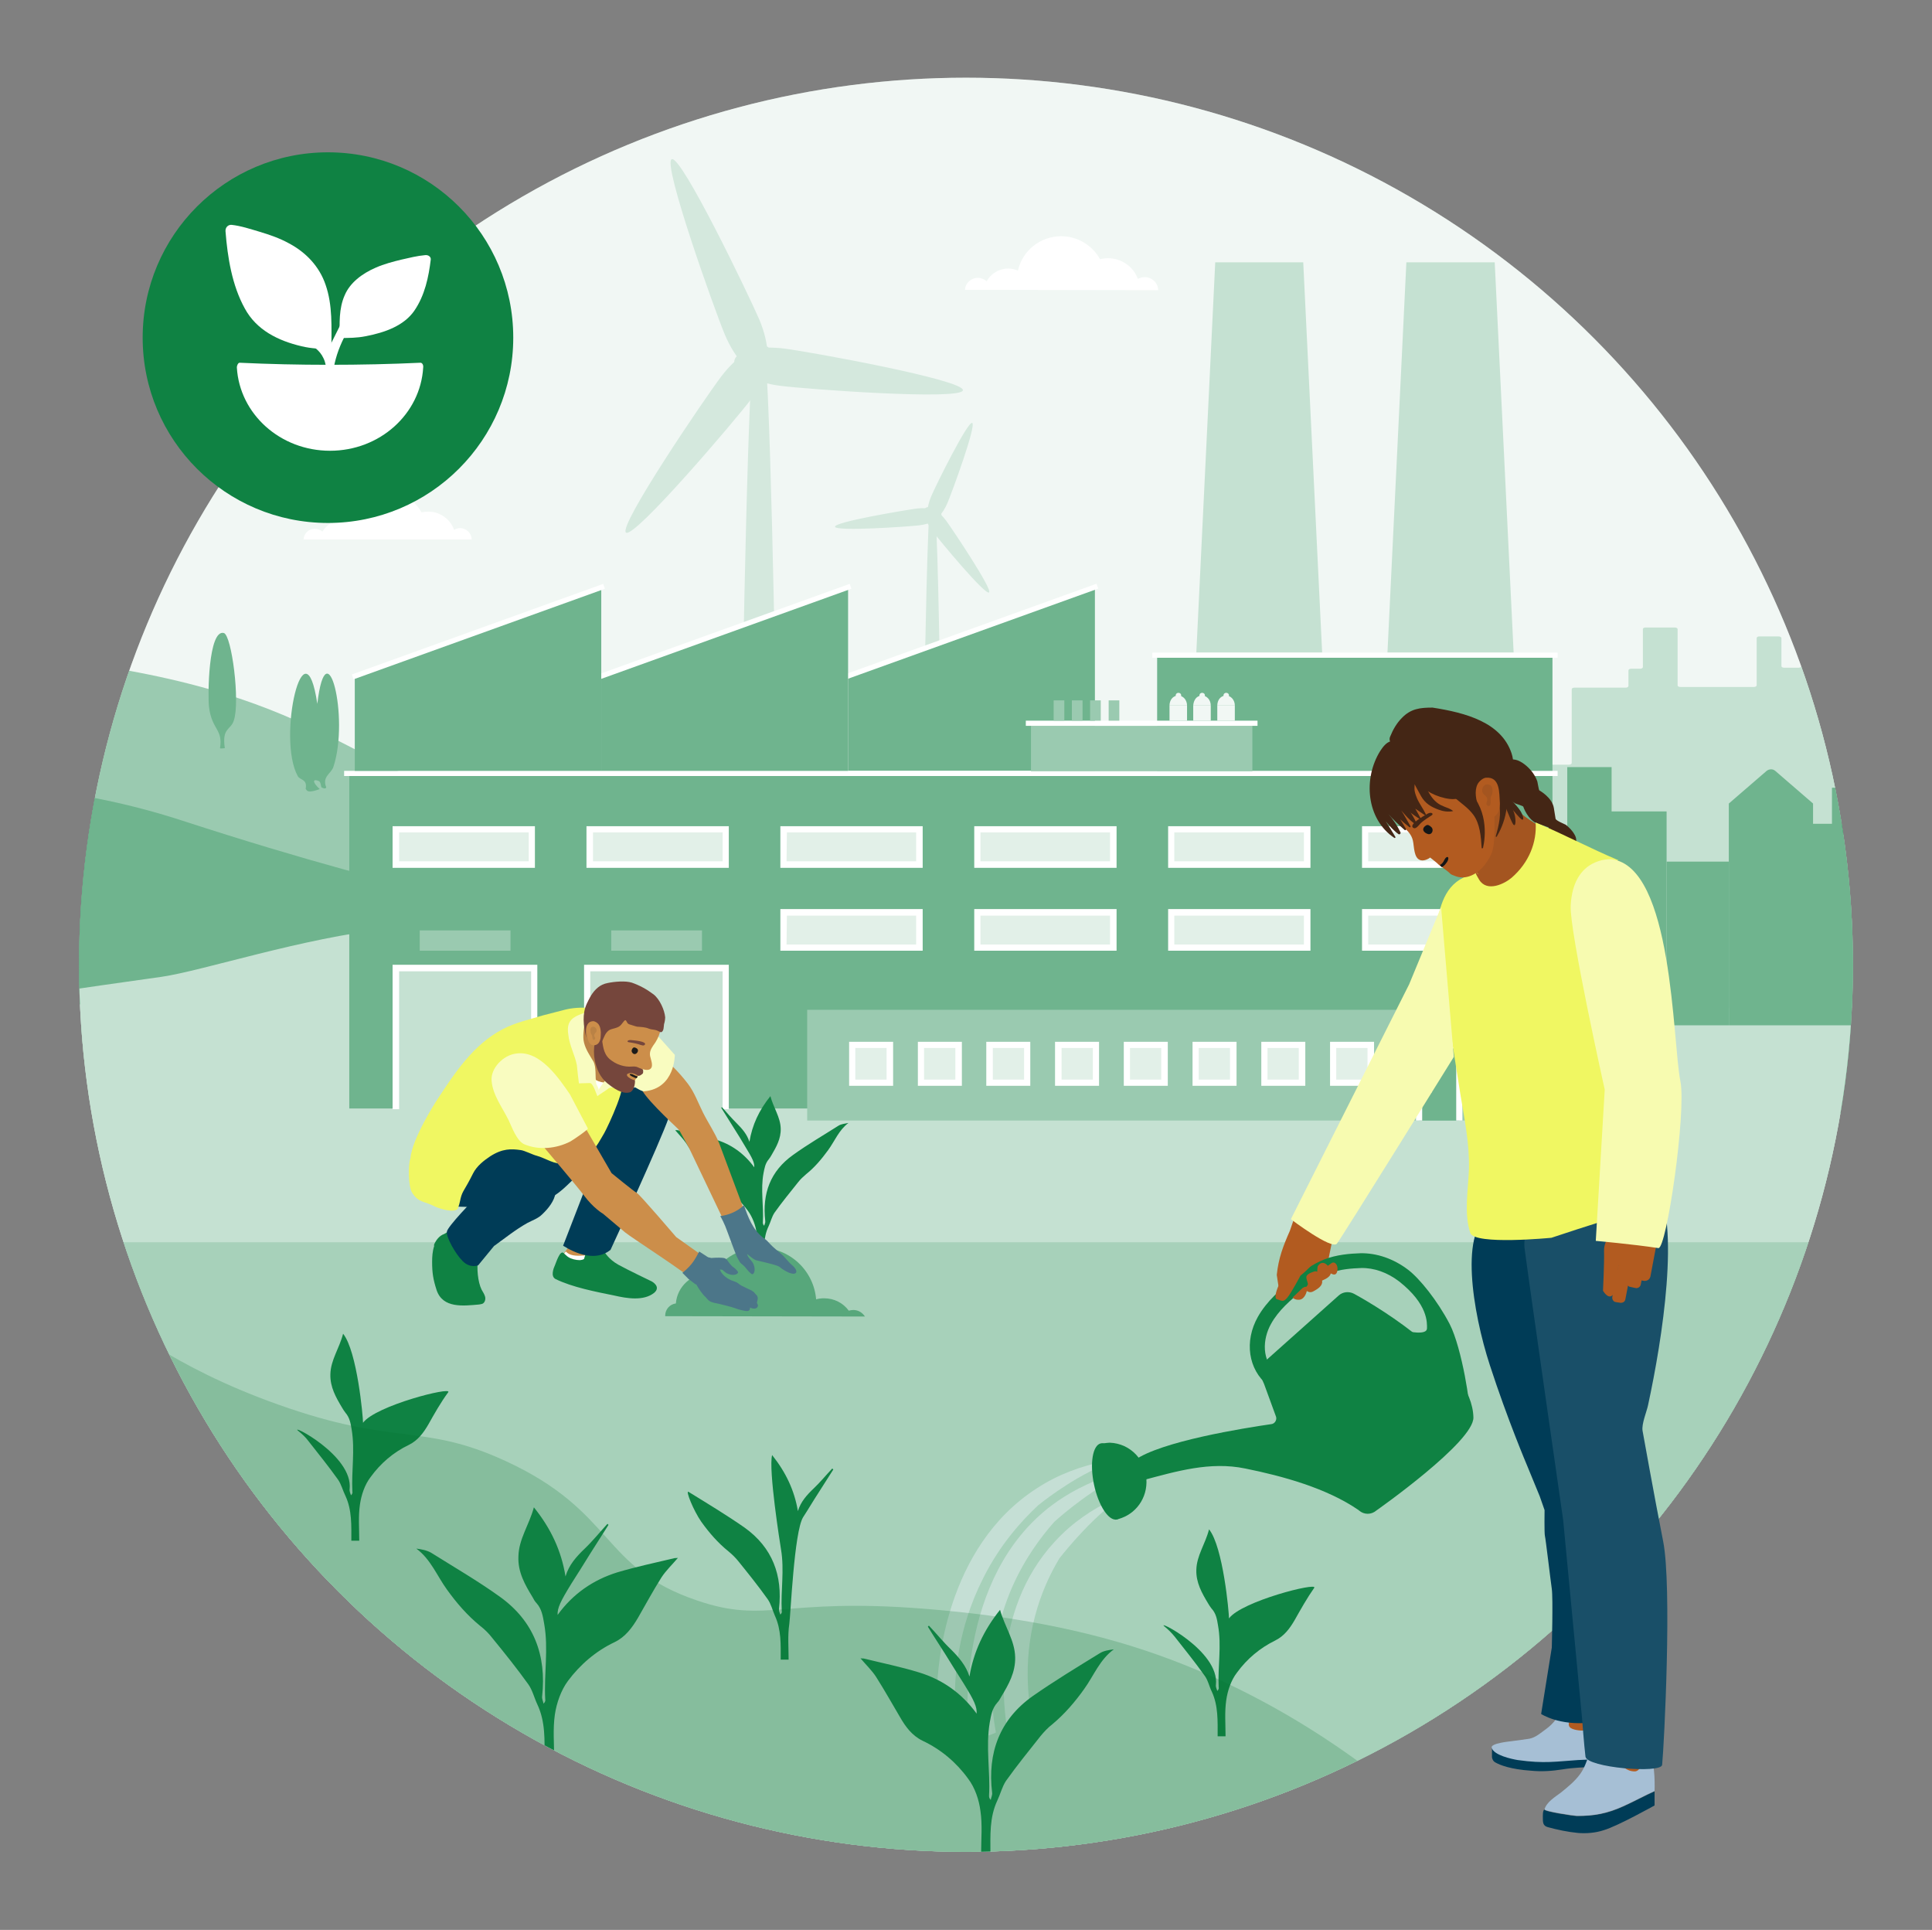<?xml version="1.0" encoding="UTF-8"?>
<svg preserveAspectRatio="xMidYMid slice" width="800px" height="799px" xmlns="http://www.w3.org/2000/svg" xmlns:xlink="http://www.w3.org/1999/xlink" version="1.1" id="Layer_1" x="0px" y="0px" viewBox="0 0 562.2 561.3" style="enable-background:new 0 0 562.2 561.3;" xml:space="preserve">
<rect x="0" y="0" width="562.2" height="561.3" fill="#808080" stroke="none"/>
<style type="text/css">
	.st0{fill:#E7F2EC;}
	.st1{clip-path:url(#SVGID_00000181788553271426574190000000315993278306664322_);}
	.st2{fill:#9FCDB4;}
	.st3{fill:#0F8243;}
	.st4{fill:#57A77B;}
	.st5{clip-path:url(#SVGID_00000019647522897289165480000013249826237033633666_);}
	.st6{fill:#6DB38C;}
	.st7{fill:#B7D9C7;}
	.st8{fill:#FFFFFF;}
	.st9{fill:#CFE6D9;}
	.st10{fill:#99B1BC;}
	.st11{opacity:0.4;fill:#FFFFFF;enable-background:new    ;}
	.st12{fill:#CC8E4A;}
	.st13{clip-path:url(#SVGID_00000010996782197670739840000014695332555973284776_);}
	.st14{opacity:0.1;fill:#222222;enable-background:new    ;}
	.st15{clip-path:url(#SVGID_00000137828981887826150790000016751586787202939309_);}
	.st16{fill:#003C57;}
	.st17{fill:#B1B2B3;}
	.st18{fill:#F0F762;}
	.st19{clip-path:url(#SVGID_00000101799938834209404910000014600150232150358710_);}
	.st20{fill:#F9FCC0;}
	.st21{fill:#1B1B1A;}
	.st22{fill:#75463C;}
	.st23{opacity:0.1;fill:#1B1B1A;enable-background:new    ;}
	.st24{fill:#4C7689;}
	.st25{opacity:0.47;fill:#E9EFF4;enable-background:new    ;}
	.st26{fill:#B25B20;}
	.st27{fill:#442615;}
	.st28{fill:#A6BFD5;}
	.st29{fill:#194F68;}
	.st30{opacity:0.1;}
	.st31{fill:#201D1D;}
	.st32{fill:#131617;}
	.st33{fill:#F7FBB0;}
	.st34{clip-path:url(#SVGID_00000143586646927954091580000010160668092405624971_);}
	.st35{opacity:0.2;fill:#00702B;enable-background:new    ;}
</style>
<g id="Environment-climate-and-nature">
	<g id="Background">
		<circle class="st0" cx="281.1" cy="280.6" r="258"></circle>
		<g>
			<defs>
				<circle id="SVGID_1_" cx="281.1" cy="280.6" r="258"></circle>
			</defs>
			<clipPath id="SVGID_00000145050388208912250040000016296669047282589613_">
				<use xlink:href="#SVGID_1_" style="overflow:visible;"></use>
			</clipPath>
			<g style="clip-path:url(#SVGID_00000145050388208912250040000016296669047282589613_);">
				<g>
					<path id="Skyline" class="st2" d="M623,293c0.4-3.8,0.8-57.3,0.8-57.5v-17.7c0-0.3-0.4-0.5-0.8-0.5h-8.5       c-0.5,0-0.8-0.2-0.8-0.5V203c0-0.3-0.4-0.5-0.8-0.5h-7.6c-0.5,0-0.8,0.2-0.8,0.5v10.2c0,0.3-0.4,0.5-0.8,0.5h-12.2       c-0.5,0-0.8-0.2-0.8-0.5v-25.5c0-0.3-0.4-0.5-0.8-0.5h-7.2c-0.5,0-0.8,0.2-0.8,0.5v14.5c0,0.3-0.4,0.5-0.8,0.5h-10.7       c-0.5,0-0.8,0.2-0.8,0.5v7c0,0.3-0.4,0.5-0.8,0.5h-3.8c-0.5,0-0.8-0.2-0.8-0.5V194c0-0.3-0.4-0.5-0.8-0.5h-5       c-0.5,0-0.8,0.2-0.8,0.5v6.9c0,0.3-0.4,0.5-0.8,0.5h-5.6c-0.5,0-0.8-0.2-0.8-0.5v-9.6c0-0.3-0.4-0.5-0.8-0.5h-4.5       c-0.5,0-0.8-0.2-0.8-0.5v-4.7c0-0.3-0.4-0.5-0.8-0.5h-18.5c-0.4,0-0.8,0.2-0.8,0.5l-0.1,8.1c0,0.3-0.4,0.5-0.8,0.5h-4.2       c-0.5,0-0.8-0.2-0.8-0.5v-8.1c0-0.3-0.4-0.5-0.8-0.5h-5.6c-0.5,0-0.8,0.2-0.8,0.5v13.7c0,0.3-0.4,0.5-0.8,0.5h-21.4       c-0.5,0-0.8-0.2-0.8-0.5v-16.3c0-0.3-0.4-0.5-0.8-0.5h-8.5c-0.5,0-0.8,0.2-0.8,0.5v11c0,0.3-0.4,0.5-0.8,0.5h-2.6       c-0.5,0-0.8,0.2-0.8,0.5v4.5c0,0.3-0.4,0.5-0.8,0.5h-14.9c-0.5,0-0.8,0.2-0.8,0.5v21.4c0,0.3-0.4,0.5-0.8,0.5h-7.4       c-0.5,0-0.8-0.2-0.8-0.5v-15c0-0.3-0.4-0.5-0.8-0.5h-2.3c-0.5,0-0.8,0.2-0.8,0.5v13.9c0,0.3-0.4,0.5-0.8,0.5h-1.3       c-0.5,0-0.8-0.2-0.8-0.5v-3.5c0-0.3-0.4-0.5-0.8-0.5h-16.7c-0.5,0-0.8,0.2-0.8,0.5c0,0,0.4,75.8,0.8,75.8h199.5L623,293z"></path>
					<g id="Skyline-2">
						<path class="st3" d="M503,233.7l11-9.5c0.8-0.6,1.8-0.6,2.5,0l11,9.5v91.2H503L503,233.7L503,233.7z"></path>
						<rect x="527" y="239.6" class="st3" width="17.3" height="84.2"></rect>
						<rect x="533" y="229.1" class="st3" width="7.8" height="13.7"></rect>
						<rect x="484.9" y="250.6" class="st3" width="18.1" height="69.8"></rect>
						<rect x="468.5" y="236" class="st3" width="16.4" height="88.2"></rect>
						<rect x="456" y="223.1" class="st3" width="12.9" height="100"></rect>
						<rect x="421.4" y="240.3" class="st3" width="15.6" height="80.5"></rect>
						<rect x="407.9" y="249.9" class="st3" width="13.5" height="67.8"></rect>
						<polygon class="st3" points="437,256.4 456.3,246.9 456.3,317.7 437,317.7       "></polygon>
					</g>
					<rect x="4.4" y="298.2" class="st2" width="549" height="279.4"></rect>
					<g id="Rural-scene">
						<g>
							<path class="st4" d="M-74.4,195.8c0,0,73.2-7.7,111.6-0.8c69.5,12.6,69.8,37.8,134.8,44.4c32.6,3.3,104.1,15.9,115.9,28         c11.9,12.1,21.1,24.7,21.1,24.7H-74.4V195.8L-74.4,195.8z"></path>
							<g>
								<defs>
									<path id="SVGID_00000168804191399002401920000017660131570606873268_" d="M-74.4,195.8c0,0,73.2-7.7,111.6-0.8           c69.5,12.6,69.8,37.8,134.8,44.4c32.6,3.3,104.1,15.9,115.9,28c11.9,12.1,21.1,24.7,21.1,24.7H-74.4V195.8L-74.4,195.8z"></path>
								</defs>
								<clipPath id="SVGID_00000106123526170166334700000010987559126817285022_">
									<use xlink:href="#SVGID_00000168804191399002401920000017660131570606873268_" style="overflow:visible;"></use>
								</clipPath>
								<g style="clip-path:url(#SVGID_00000106123526170166334700000010987559126817285022_);">
									<path class="st3" d="M-76.7,235.9c0,0,61.3-19.6,129.9,2.8c72,23.4,103.2,26.7,103.2,26.7s23.6-8.8,54.6-10.8           c6.6-0.4,13.3-0.9,20-0.9c9.5,0,40.3-0.2,47.1,5.1c4.2,3.3,1.8,12.9,1.8,17.2c0,2.2,0,32,0,32H-93.8           C-93.8,308-80.3,238.5-76.7,235.9z"></path>
								</g>
							</g>
						</g>
						<path class="st2" d="M-12.8,291.2c5.8,3.4,18.9-1.2,25.1-2.1c11.6-1.7,23.2-3.4,34.8-5c24.1-3.5,116.6-38.5,105.3,14.1        c-0.3,1.6-0.8,3.2-1.8,4.5c-1.1,1.5-2.7,2.4-4.4,3.2c-22.4,11.6-48.4,10.5-72.9,10.5C39.8,316.5,17.3,308.5-12.8,291.2        L-12.8,291.2z"></path>
					</g>
					<rect x="22" y="361.3" class="st6" width="549" height="215.6"></rect>
				</g>
				<g id="Wind-turbines">
					<g>
						<path class="st7" d="M271.8,197.6h-1c-1,0-1.7-0.6-1.7-1.3c0,0,0.8-49.8,1.7-49.8h1c1,0,1.7,49.8,1.7,49.8        C273.6,197,272.8,197.6,271.8,197.6z"></path>
						<g>
							<path class="st7" d="M266.8,147.9c3.5-0.4,6.5,0.4,6.7,1.7s-2.6,2.8-6.1,3.2s-24.2,1.8-24.4,0.4S263.2,148.4,266.8,147.9z"></path>
							<path class="st7" d="M271.3,154.4c-2.1-2.9-3-5.8-1.9-6.7c1.1-0.8,3.7,0.8,5.9,3.7c2.1,2.9,13.6,20.1,12.5,20.9         C286.7,173.2,273.5,157.3,271.3,154.4L271.3,154.4z"></path>
							<path class="st7" d="M275.7,146.3c-1.4,3.3-3.6,5.5-4.9,4.9s-1.2-3.6,0.2-6.9s10.6-21.8,11.9-21.3         C284.2,123.6,277.1,143,275.7,146.3z"></path>
							<circle class="st7" cx="271.7" cy="150.1" r="2.3"></circle>
						</g>
					</g>
					<g>
						<path class="st7" d="M222,210.4h-2.2c-2.1,0-3.8-1.3-3.8-2.8c0,0,1.7-108.8,3.8-108.8h2.2c2.1,0,3.8,108.8,3.8,108.8        C225.8,209.1,224.1,210.4,222,210.4z"></path>
						<path class="st7" d="M209.9,109.5c4.7-6.2,10.5-9.7,12.9-7.9s0.5,8.3-4.2,14.5c-4.7,6.2-34,40.6-36.4,38.8        S205.2,115.7,209.9,109.5z"></path>
						<path class="st7" d="M227,112.2c-7.7-1-13.7-4.2-13.3-7.2s7-4.6,14.7-3.6s52.2,9.1,51.8,12.1S234.8,113.2,227,112.2z"></path>
						<path class="st7" d="M221,93c3,7.2,3.2,14,0.4,15.1c-2.8,1.2-7.5-3.7-10.5-10.9s-18.2-49.8-15.4-50.9        C198.3,45.1,217.9,85.8,221,93z"></path>
						<circle class="st7" cx="220.7" cy="105.1" r="5"></circle>
					</g>
				</g>
				<path id="Trees" class="st3" d="M95,229c-0.1,0,0,0.7-1.4,0c-0.1-0.1-0.2-1.6-0.7-1.8c-1.7-0.8-2.2,0.1,0.2,2.3      c-4.3,1.6-3.7-0.1-4.1,0c0.6-3-1.6-2.5-2.3-3.8c-6.1-11.1,2-45.8,5.7-21c2.7-22.6,9.4,3.9,4.7,18.3C96.5,225,93.7,225.8,95,229      L95,229z"></path>
				<path id="Tree" class="st3" d="M65.5,217.6c-1.7,0.2-1.3,0-1.4,0c0.9-5.6-2.4-5.3-3.2-12c-0.4-3.2-0.2-22.6,4.3-21.5      c2.3,0.6,4.8,20.1,2.9,25.5C67.2,212.4,64.6,211.6,65.5,217.6L65.5,217.6z"></path>
				<path id="Cloud" class="st8" d="M337,84.4c0-2.1-1.8-3.8-3.9-3.8c-0.7,0-1.4,0.2-2,0.5c-1.3-3.5-4.7-6-8.7-6      c-0.8,0-1.6,0.1-2.3,0.3c-2.2-4-6.5-6.7-11.3-6.7c-6.1,0-11.3,4.2-12.6,10c-0.9-0.4-1.8-0.6-2.8-0.6c-2.7,0-5.1,1.5-6.3,3.7      c-0.7-0.6-1.6-1-2.5-1c-2,0-3.7,1.5-3.8,3.5L337,84.4L337,84.4z"></path>
				<path id="Cloud-2" class="st8" d="M137.3,156.9c0-1.8-1.5-3.3-3.4-3.3c-0.6,0-1.2,0.2-1.7,0.5c-1.1-3.1-4.1-5.3-7.5-5.3      c-0.7,0-1.4,0.1-2,0.2c-1.9-3.5-5.6-5.8-9.9-5.8c-5.3,0-9.8,3.7-11,8.7c-0.8-0.3-1.6-0.5-2.4-0.5c-2.3,0-4.4,1.3-5.5,3.2      c-0.6-0.5-1.4-0.8-2.2-0.8c-1.8,0-3.2,1.3-3.3,3.1L137.3,156.9L137.3,156.9z"></path>
				<g>
					<polygon class="st3" points="246.8,224.2 318.6,224.2 318.6,170.8 246.8,196.6      "></polygon>
					
						<rect x="243.8" y="183" transform="matrix(0.941 -0.339 0.339 0.941 -45.498 106.555)" class="st8" width="77.7" height="1.5"></rect>
					<g>
						<polygon class="st2" points="403.7,189.8 440.4,189.8 434.9,76.3 409.2,76.3       "></polygon>
						<polygon class="st2" points="348.1,189.8 384.7,189.8 379.2,76.3 353.6,76.3       "></polygon>
					</g>
					<g>
						<rect x="336.7" y="191.3" class="st3" width="115" height="34.4"></rect>
						<rect x="335.3" y="189.8" class="st8" width="117.9" height="1.5"></rect>
					</g>
					<rect x="101.7" y="225.7" class="st3" width="350" height="96.7"></rect>
					<rect x="100.2" y="224.2" class="st8" width="353" height="1.5"></rect>
					<g>
						<rect x="115.3" y="241.2" class="st9" width="39.5" height="10.2"></rect>
						<path class="st8" d="M155.7,252.4h-41.4v-12.1h41.4V252.4z M116.2,250.5h37.7v-8.4h-37.7V250.5z"></path>
					</g>
					<rect x="234.9" y="293.7" class="st4" width="216.8" height="32.2"></rect>
					<g>
						<g>
							<rect x="387.9" y="303.9" class="st9" width="11" height="11"></rect>
							<path class="st8" d="M399.8,315.8h-12.8V303h12.8V315.8z M388.8,314h9.1v-9.2h-9.1V314z"></path>
						</g>
						<g>
							<rect x="248" y="303.9" class="st9" width="11" height="11"></rect>
							<path class="st8" d="M259.9,315.8h-12.8V303h12.8V315.8z M248.9,314h9.1v-9.2h-9.1V314z"></path>
						</g>
						<g>
							<rect x="268" y="303.9" class="st9" width="11" height="11"></rect>
							<path class="st8" d="M279.9,315.8h-12.8V303h12.8V315.8z M268.9,314h9.1v-9.2h-9.1V314z"></path>
						</g>
						<g>
							<rect x="288" y="303.9" class="st9" width="11" height="11"></rect>
							<path class="st8" d="M299.9,315.8H287V303h12.8V315.8z M288.9,314h9.1v-9.2h-9.1V314z"></path>
						</g>
						<g>
							<rect x="307.9" y="303.9" class="st9" width="11" height="11"></rect>
							<path class="st8" d="M319.8,315.8H307V303h12.8V315.8z M308.9,314h9.1v-9.2h-9.1V314z"></path>
						</g>
						<g>
							<rect x="327.9" y="303.9" class="st9" width="11" height="11"></rect>
							<path class="st8" d="M339.8,315.8H327V303h12.8V315.8z M328.8,314h9.1v-9.2h-9.1V314z"></path>
						</g>
						<g>
							<rect x="347.9" y="303.9" class="st9" width="11" height="11"></rect>
							<path class="st8" d="M359.8,315.8H347V303h12.8V315.8z M348.8,314h9.1v-9.2h-9.1V314z"></path>
						</g>
						<g>
							<rect x="367.9" y="303.9" class="st9" width="11" height="11"></rect>
							<path class="st8" d="M379.8,315.8H367V303h12.8V315.8z M368.8,314h9.1v-9.2h-9.1V314z"></path>
						</g>
					</g>
					<g>
						<rect x="171.6" y="241.2" class="st9" width="39.6" height="10.2"></rect>
						<path class="st8" d="M212.1,252.4h-41.4v-12.1h41.4V252.4z M172.6,250.5h37.7v-8.4h-37.7V250.5z"></path>
					</g>
					<g>
						<rect x="284.4" y="241.2" class="st9" width="39.5" height="10.2"></rect>
						<path class="st8" d="M324.9,252.4h-41.4v-12.1h41.4V252.4z M285.3,250.5H323v-8.4h-37.7V250.5z"></path>
					</g>
					<g>
						<rect x="228" y="241.2" class="st9" width="39.6" height="10.2"></rect>
						<path class="st8" d="M268.5,252.4h-41.4v-12.1h41.4V252.4z M228.9,250.5h37.7v-8.4H229L228.9,250.5L228.9,250.5z"></path>
					</g>
					<g>
						<rect x="340.8" y="241.2" class="st9" width="39.5" height="10.2"></rect>
						<path class="st8" d="M381.3,252.4h-41.4v-12.1h41.4V252.4z M341.7,250.5h37.7v-8.4h-37.7V250.5z"></path>
					</g>
					<g>
						<rect x="397.2" y="241.2" class="st9" width="39.5" height="10.2"></rect>
						<path class="st8" d="M437.7,252.4h-41.4v-12.1h41.4V252.4z M398.1,250.5h37.7v-8.4h-37.7V250.5z"></path>
					</g>
					<g>
						<rect x="284.4" y="265.4" class="st9" width="39.5" height="10.2"></rect>
						<path class="st8" d="M324.9,276.5h-41.4v-12.1h41.4V276.5z M285.3,274.7H323v-8.4h-37.7V274.7z"></path>
					</g>
					<g>
						<rect x="228" y="265.4" class="st9" width="39.6" height="10.2"></rect>
						<path class="st8" d="M268.5,276.5h-41.4v-12.1h41.4V276.5z M228.9,274.7h37.7v-8.4H229L228.9,274.7L228.9,274.7z"></path>
					</g>
					<g>
						<rect x="340.8" y="265.4" class="st9" width="39.5" height="10.2"></rect>
						<path class="st8" d="M381.3,276.5h-41.4v-12.1h41.4V276.5z M341.7,274.7h37.7v-8.4h-37.7V274.7z"></path>
					</g>
					<g>
						<rect x="397.2" y="265.4" class="st9" width="39.5" height="10.2"></rect>
						<path class="st8" d="M437.7,276.5h-41.4v-12.1h41.4V276.5z M398.1,274.7h37.7v-8.4h-37.7V274.7z"></path>
					</g>
					<g>
						<rect x="432.3" y="298.8" class="st3" width="8.1" height="2.2"></rect>
						<g>
							<rect x="430.5" y="303.9" class="st3" width="11.7" height="22"></rect>
							<polygon class="st8" points="443.1,325.9 441.3,325.9 441.3,304.9 431.4,304.9 431.4,325.9 429.6,325.9 429.6,303 443.1,303                 "></polygon>
						</g>
					</g>
					<polygon class="st3" points="175,224.2 246.8,224.2 246.8,170.8 175,196.6      "></polygon>
					<g>
						<rect x="300" y="211.1" class="st4" width="64.4" height="13.2"></rect>
						<rect x="298.5" y="209.6" class="st8" width="67.4" height="1.5"></rect>
						<g>
							<rect x="322.6" y="203.7" class="st4" width="3.1" height="5.9"></rect>
							<rect x="317.2" y="203.7" class="st4" width="3.1" height="5.9"></rect>
							<rect x="311.9" y="203.7" class="st4" width="3.1" height="5.9"></rect>
							<rect x="306.6" y="203.7" class="st4" width="3.1" height="5.9"></rect>
						</g>
						<g>
							<g>
								<g>
									<rect x="340.3" y="205.2" class="st0" width="5.1" height="4.4"></rect>
									<path class="st0" d="M340.3,205.2h5.1c0-1.6-1.1-2.9-2.6-2.9S340.3,203.6,340.3,205.2L340.3,205.2z"></path>
								</g>
								<circle class="st0" cx="342.9" cy="202.3" r="0.8"></circle>
							</g>
							<g>
								<g>
									<rect x="347.2" y="205.2" class="st0" width="5.1" height="4.4"></rect>
									<path class="st0" d="M347.2,205.2h5.1c0-1.6-1.1-2.9-2.6-2.9S347.3,203.6,347.2,205.2L347.2,205.2z"></path>
								</g>
								<circle class="st0" cx="349.8" cy="202.3" r="0.8"></circle>
							</g>
							<g>
								<g>
									<rect x="354.2" y="205.2" class="st0" width="5.1" height="4.4"></rect>
									<path class="st0" d="M354.2,205.2h5.1c0-1.6-1.1-2.9-2.6-2.9S354.2,203.6,354.2,205.2L354.2,205.2z"></path>
								</g>
								<circle class="st0" cx="356.8" cy="202.3" r="0.8"></circle>
							</g>
						</g>
					</g>
					
						<rect x="172" y="183" transform="matrix(0.941 -0.339 0.339 0.941 -49.739 82.258)" class="st8" width="77.7" height="1.5"></rect>
					<polygon class="st3" points="103.3,224.2 175,224.2 175,170.8 103.3,196.6      "></polygon>
					
						<rect x="100.3" y="183" transform="matrix(0.941 -0.339 0.339 0.941 -53.977 57.962)" class="st8" width="77.7" height="1.5"></rect>
					<g>
						<g>
							<rect x="414.7" y="298.8" class="st3" width="8.1" height="2.2"></rect>
							<g>
								<rect x="412.9" y="303.9" class="st3" width="11.7" height="22"></rect>
								<polygon class="st8" points="425.5,325.9 423.7,325.9 423.7,304.9 413.8,304.9 413.8,325.9 412,325.9 412,303 425.5,303                   "></polygon>
							</g>
						</g>
						<rect x="415.1" y="313.4" class="st2" width="1.5" height="4.4"></rect>
					</g>
					<g>
						<g>
							<rect x="177.9" y="270.6" class="st4" width="26.4" height="5.9"></rect>
							<g>
								<rect x="170.9" y="281.6" class="st2" width="40.3" height="41"></rect>
								<polygon class="st8" points="212.1,322.6 210.3,322.6 210.3,282.5 171.8,282.5 171.8,322.6 170,322.6 170,280.6           212.1,280.6         "></polygon>
							</g>
						</g>
						<rect x="190" y="319.3" class="st10" width="2.2" height="0.7"></rect>
					</g>
					<g>
						<g>
							<rect x="122.2" y="270.6" class="st4" width="26.4" height="5.9"></rect>
							<g>
								<rect x="115.3" y="281.6" class="st2" width="40.3" height="41"></rect>
								<polygon class="st8" points="156.4,322.6 154.6,322.6 154.6,282.5 116.2,282.5 116.2,322.6 114.3,322.6 114.3,280.6           156.4,280.6         "></polygon>
							</g>
						</g>
						<rect x="134.3" y="319.3" class="st10" width="2.2" height="0.7"></rect>
					</g>
					<rect x="432.7" y="313.4" class="st2" width="1.5" height="4.4"></rect>
				</g>
				<rect id="BG-overlay" x="-2.2" y="7.5" class="st11" width="562.6" height="552.7"></rect>
			</g>
		</g>
	</g>
	<g id="Male-gardening">
		<path class="st3" d="M204.2,340c1.1,1.9,2.4,3.7,4.5,4.7c3.6,1.7,6.7,4.3,9,7.5c1.3,1.8,2.2,4.2,2.5,6.4c0.4,2.8,0.1,5.6,0.2,8.4    h1.9c0-3.5-0.2-7.1,1.4-10.4c0.6-1.3,0.9-2.7,1.7-3.9c2.2-3.1,4.6-6,6.9-8.9c0.7-0.9,1.5-1.6,2.3-2.3c2.5-2,4.5-4.4,6.4-7    c1.9-2.6,3.1-5.8,5.9-7.9c-1,0.2-2.1,0.3-2.9,0.8c-4.4,2.8-8.9,5.4-13.2,8.5c-6.6,4.7-9,11.2-8.1,19.2c0.1,0.5-0.2,0.9-0.3,1.4    c-0.3-0.3-0.4-0.6-0.4-0.9c0.3-4.8-0.7-9.6,0.2-14.4c0.3-1.5,0.5-2.8,1.5-4c0.3-0.4,0.6-0.8,0.8-1.2c1.4-2.4,2.8-4.8,2.7-7.8    c-0.1-3.3-2.1-6-3-9.4c-3.3,4.1-5.3,8.4-6.1,13.3c-0.7-2.2-2.1-3.8-3.7-5.4c-1.5-1.5-2.9-3.1-4.3-4.7c-0.1,0.1-0.1,0.1-0.2,0.2    c1.2,1.9,2.4,3.8,3.5,5.6c1.2,1.9,2.4,3.8,3.5,5.7c2.1,3.4,2.7,4.7,2.6,6c-2.9-4-6.8-6.8-11.4-8.1c-3.6-1.1-7.2-1.8-10.9-2.7    c-0.2,0-0.4,0-0.7,0c1.1,1.3,2.3,2.5,3.2,3.8C201.3,334.9,202.7,337.4,204.2,340L204.2,340z"></path>
		<g>
			<path class="st12" d="M178.8,304.9c0,0.1,0.1,0.3,0.1,0.4c0.4,2-0.1,3.8-0.5,5.7c-0.4,1.6,0,3.5-0.9,5c-2,3.1-6.4,1.7-8-0.9     c-1.4-2.3-2.3-5.5-2.6-8.1c-0.4-2.8,0-5.7,1.5-8.1l2.2-3.1c1.4-2.3,4.7-2.3,6.2-0.1C178.5,298.2,178.2,301.9,178.8,304.9     L178.8,304.9z"></path>
			<g>
				<defs>
					<path id="SVGID_00000043451720713909970480000014056122916926841497_" d="M178.8,304.9c0,0.1,0.1,0.3,0.1,0.4       c0.4,2-0.1,3.8-0.5,5.7c-0.4,1.6,0,3.5-0.9,5c-2,3.1-6.4,1.7-8-0.9c-1.4-2.3-2.3-5.5-2.6-8.1c-0.4-2.8,0-5.7,1.5-8.1l2.2-3.1       c1.4-2.3,4.7-2.3,6.2-0.1C178.5,298.2,178.2,301.9,178.8,304.9L178.8,304.9z"></path>
				</defs>
				<clipPath id="SVGID_00000008836790021840700380000002684734239102067593_">
					<use xlink:href="#SVGID_00000043451720713909970480000014056122916926841497_" style="overflow:visible;"></use>
				</clipPath>
				<g style="clip-path:url(#SVGID_00000008836790021840700380000002684734239102067593_);">
					<path class="st14" d="M178.8,304.9c0,0.1,0.1,0.3,0.1,0.4c0.4,2-0.1,3.8-0.5,5.7c-0.4,1.6,0,3.5-0.9,5c-2,3.1-6.4,1.7-8-0.9       c-1.4-2.3-2.3-5.5-2.6-8.1c-0.4-2.8,0-5.7,1.5-8.1l2.2-3.1c1.4-2.3,4.7-2.3,6.2-0.1C178.5,298.2,178.2,301.9,178.8,304.9       L178.8,304.9z"></path>
				</g>
			</g>
		</g>
		<path class="st12" d="M175.6,316.9c0.2,0.3-0.9,2.8-1.1,3.1c-0.3,0.9-0.7,1.9-0.9,2.9c-0.2,1,0.1,2.3-0.7,3.1    c-1.6,1.6-4-0.2-5.1-1.4c-1.3-1.4-2.1-3.1-3.1-4.7c-1.3-2.1-3.1-5.1-3-7.7c0.1-3.3,1.9-3.4,2.9-4.4s1.8-3.7,1.8-3.7L175.6,316.9    L175.6,316.9z"></path>
		<g>
			<path class="st12" d="M171.5,349c-0.7,0.7-1.1,1.6-1.6,2.6c-0.9,1.8-3.5,10.1-5,11.9c-1.2,1.6-2.2,2.4-2.9,4.2c0,0-0.5,2.8,2,3.4     c3.4,0.8,6.8,2,10,3.1c4.7,1.6,9.4,1.9,14.4,1.6c0.3,0,0.7,0,0.9-0.2c0.9-0.6,0.2-2-0.6-2.3c-5.1-1.8-9.4-4.6-13.5-8.1     c-0.2-0.1-0.3-0.3-0.4-0.5c-0.1-0.2-0.1-0.5,0-0.7c0.3-2.2,3.2-3.6,6.8-11.7c1.3-2.8,0-4.5-3-4.7c-2.1-0.1-4.4-0.2-6.3,0.8     C172.1,348.6,171.8,348.8,171.5,349L171.5,349z"></path>
			<g>
				<defs>
					<path id="SVGID_00000109713628430128387400000015112864134817706634_" d="M171.5,349c-0.7,0.7-1.1,1.6-1.6,2.6       c-0.9,1.8-3.5,10.1-5,11.9c-1.2,1.6-2.2,2.4-2.9,4.2c0,0-0.5,2.8,2,3.4c3.4,0.8,6.8,2,10,3.1c4.7,1.6,9.4,1.9,14.4,1.6       c0.3,0,0.7,0,0.9-0.2c0.9-0.6,0.2-2-0.6-2.3c-5.1-1.8-9.4-4.6-13.5-8.1c-0.2-0.1-0.3-0.3-0.4-0.5c-0.1-0.2-0.1-0.5,0-0.7       c0.3-2.2,3.2-3.6,6.8-11.7c1.3-2.8,0-4.5-3-4.7c-2.1-0.1-4.4-0.2-6.3,0.8C172.1,348.6,171.8,348.8,171.5,349L171.5,349z"></path>
				</defs>
				<clipPath id="SVGID_00000182503047232780052900000005820087371688313233_">
					<use xlink:href="#SVGID_00000109713628430128387400000015112864134817706634_" style="overflow:visible;"></use>
				</clipPath>
				<g style="clip-path:url(#SVGID_00000182503047232780052900000005820087371688313233_);">
					<path class="st8" d="M174.9,364.7c0.1,0.2,0.2,0.3,0.4,0.5c4.1,3.5,8.4,6.3,13.5,8.1c0.9,0.3,1.6,1.7,0.6,2.3       c-0.3,0.2-0.6,0.2-0.9,0.2c-5,0.3-9.7,0-14.4-1.6c-3.3-1.1-6.7-2.4-10-3.1c-2.5-0.6-2-3.4-2-3.4c0.6-1.6,1.5-2.4,2.6-3.7       C166.8,366.4,172.4,364.5,174.9,364.7L174.9,364.7z"></path>
				</g>
			</g>
		</g>
		<path class="st3" d="M176,364.2c0,0,1.1,2,3.9,3.6c2.7,1.5,9.8,4.9,9.8,4.9s2.8,1.5,0.7,3.3c-3.1,2.5-8.1,1.6-11.6,0.8    c-5.4-1.1-12.2-2.4-17.1-4.8c-1.5-0.8-0.6-3.1-0.1-4.2c0.3-0.7,1.4-4.2,2.4-3.4c0.5,0.4,0.9,0.9,1.4,1.2c0.9,0.6,2.3,0.9,3.3,0.9    c0.2,0,1.2-0.1,1.3-0.4l0.5-1.6c0.2-0.6,0.6-1,1.2-1.2C173,362.8,175.7,362.2,176,364.2L176,364.2z"></path>
		<path class="st16" d="M180.1,317c0,0,18.8-4.5,14.5,8.1c-2.4,7-16.9,38.4-16.9,38.4c-5.6,4.6-13.7-1.2-13.8-1.2    c2.1-5.5,8.7-22.4,9.7-25.1c-1.8,1.6-3.6,3.2-5.5,4.7c-2.6,2.2-5.6,6-9.1,6.8c-5.9,1.2-13.7-5.6-14.1-11.4    c-0.6-8.7,11.4-9.7,16.9-12.2L180.1,317L180.1,317z"></path>
		<g>
			<path class="st3" d="M126.4,361.9c0.6-1.3,1.5-2.5,2.9-3c0.3-0.1,1.1-0.8,1.4-0.6c0.5,0.4,0.3,1,0.7,1.5c0.3,0.3,0.9,0.5,1.4,0.5     c0.8-0.1,0.4-0.4,0.9-0.6c0.8-0.5,1.5-0.4,2.4-0.1c1.1,0.4,2.1,0.7,2.9,1.4s0.9,1.3,0.9,2.5c0,1-0.5,1.8-0.7,2.8     c-0.5,2.4-0.1,6.6,1,8.8c0.4,0.7,0.8,1.3,1,2s0,1.6-0.6,2c-0.3,0.2-0.7,0.2-1.1,0.3c-4.6,0.4-10.6,1.2-12.4-4.2     c-1-3.1-1.3-5-1.3-8.2c0-1.5,0.1-3.1,0.6-4.6C126.3,362.2,126.4,362,126.4,361.9L126.4,361.9z"></path>
			<path class="st17" d="M119,368.9c0.1,0,0.2,0,0.3,0.1L119,368.9z"></path>
		</g>
		<path class="st16" d="M161.6,344c-0.4-1.2-1.1-2.3-1.9-3.1c-2.2-2.3-5.3-4.3-8.1-5.7c-4.1-2-8.3-3.5-12.7-4.7    c-3.4-1-8.5-2.9-12.1-2.3c-6.2,1.1-10.3,15.7-5.4,19.8c3.9,3.3,9.2,2.8,14,3c4.6,0.2,9.1,0.4,13.7,0.6c3.6,0.1,7.8,0.4,10.8-2.2    c0.8-0.7,1.5-1.6,1.8-2.6C161.9,345.9,161.9,344.9,161.6,344L161.6,344z"></path>
		<path class="st16" d="M161.7,346.9c-0.3,2.4-2.2,4.7-3.9,6.3c-1.2,1.2-2.8,1.7-4.3,2.5c-3.4,1.9-6.5,4.4-9.7,6.7l-4.6,5.6    c0,0-2.3,1-4.5-1.2s-4.9-7.1-4.6-8.6c0.2-1.5,7.9-9.4,7.9-9.4s4.2-8.9,11.2-9.9C152,338.6,162.6,338.6,161.7,346.9L161.7,346.9z"></path>
		<g>
			<path class="st18" d="M170.7,293.1c0,0-3.1-0.2-6,0.5c-3.1,0.8-6.6,1.7-6.6,1.7c-3.9,1.2-8.1,2.1-11.7,4     c-8.7,4.5-14.1,12.9-19.3,20.8c0,0-7.2,11.1-7.6,16.8c-0.7,1.6-0.7,8.2,0.5,10c1.9,3,3.6,2.4,6.6,4c0.3,0.2,4.7,1.9,6.4,0.9     c0.5-0.3,1-2.8,1.1-3.3c0.6-2.3,1-2,3.6-7.2c1.1-2.2,3.2-3.8,5-5c3.6-2.3,6.1-2.2,8.9-1.8c1,0.1,3.6,1.4,4.5,1.6     c2.9,0.8,5.2,2.7,8.3,2.3c2.7-0.4,5.5-1.5,7.6-3.3c1.7-1.5,2.7-3.6,3.9-5.6c1-1.8,7.4-15.2,4.6-15.6c-0.5-0.1-1.3,1.9-5.6,0.8     c-2.5-0.6-3.9-2.5-3.9-5.4c0-1.4-0.3-2.8-0.8-4.1c-0.9-2.4-1.6-5-1-7.5C169.4,297.2,171.1,293.2,170.7,293.1L170.7,293.1z"></path>
			<g>
				<defs>
					<path id="SVGID_00000114068817205093492050000002755346333958884276_" d="M170.7,293.1c0,0-3.1-0.2-6,0.5       c-3.1,0.8-6.6,1.7-6.6,1.7c-3.9,1.2-8.1,2.1-11.7,4c-8.7,4.5-14.1,12.9-19.3,20.8c0,0-7.2,11.1-7.6,16.8       c-0.7,1.6-0.7,8.2,0.5,10c1.9,3,3.6,2.4,6.6,4c0.3,0.2,4.7,1.9,6.4,0.9c0.5-0.3,1-2.8,1.1-3.3c0.6-2.3,1-2,3.6-7.2       c1.1-2.2,3.2-3.8,5-5c3.6-2.3,6.1-2.2,8.9-1.8c1,0.1,3.6,1.4,4.5,1.6c2.9,0.8,5.2,2.7,8.3,2.3c2.7-0.4,5.5-1.5,7.6-3.3       c1.7-1.5,2.7-3.6,3.9-5.6c1-1.8,7.4-15.2,4.6-15.6c-0.5-0.1-1.3,1.9-5.6,0.8c-2.5-0.6-3.9-2.5-3.9-5.4c0-1.4-0.3-2.8-0.8-4.1       c-0.9-2.4-1.6-5-1-7.5C169.4,297.2,171.1,293.2,170.7,293.1L170.7,293.1z"></path>
				</defs>
				<clipPath id="SVGID_00000025419601403205643180000005346254652278685075_">
					<use xlink:href="#SVGID_00000114068817205093492050000002755346333958884276_" style="overflow:visible;"></use>
				</clipPath>
				<g style="clip-path:url(#SVGID_00000025419601403205643180000005346254652278685075_);">
					<polygon class="st8" points="176.5,314.6 174,317.9 172.1,313.2      "></polygon>
				</g>
			</g>
		</g>
		<path class="st12" d="M215.4,357.5L215.4,357.5c-1.6,0.8-3.5,0.1-4.3-1.5L200.6,334c0-0.1-0.1-0.1-0.1-0.2l-2.6-4.7    c-0.2-0.3-0.4-0.6-0.6-0.8c-1.9-1.8-10.7-10-10.8-12.2c-0.1-1.5,2.9-4.2,5.1-6c1.3-1.1,3.2-1,4.4,0.3c1.5,1.5,2.9,3.1,4.2,4.8    c1.9,2.5,3,5.6,4.4,8.4c1.5,3,3.5,5.9,4.7,8.9l7.8,20.9C217.6,355,216.9,356.8,215.4,357.5L215.4,357.5z"></path>
		<path class="st20" d="M196.4,306.8c0,0,0.1,9.8-8.9,10.6c-0.9,0.1-3.4-1.6-6.2-3.6c-4.3-3.2-4.1-9.6,0.2-12.6l0.6-0.4    c3.2-2.2,7.6-1.6,10.1,1.3L196.4,306.8L196.4,306.8z"></path>
		<path class="st12" d="M165.6,319.8l12.4,21.4c0,0,6.6,5.4,7.4,5.8s11.4,12.8,11.4,12.8l10,7.1c1,0.8,1.5,2,1.4,3.3    c-0.2,3-2.9,5.8-5.4,3c-2.2-2.5-19-13.2-20.9-14.8s-6.4-5.4-6.4-5.4s-2.7-1.5-5.6-5.4c-1.8-2.4-9.9-12-15.9-19    c-3.2-3.8-1.9-9.6,2.7-11.7l0,0C160,315.4,163.8,316.7,165.6,319.8L165.6,319.8z"></path>
		<path class="st20" d="M165.9,318.3c0,0,5.2,9.9,5.2,9.9c0.2,0.3-4.5,3.5-5.1,3.8c-4.1,2.1-9.2,2.6-13.4,0.8c-2.2-1-3.6-5-4.5-6.9    c-1.8-3.7-4.7-7.4-5-11.6c-0.3-3.6,3.4-7.5,7.3-7.9C157.3,305.5,162.8,313.8,165.9,318.3L165.9,318.3z"></path>
		<path class="st20" d="M165.4,300.8c-0.1-0.5-0.1-1-0.1-1.6c0.1-3,2.5-3.8,5-4.7c0,0,0.3,1.1-0.1,2.4c-0.2,2.3-0.7,4.5-0.2,6.4    c0.5,2,1.7,3.7,2.7,5.4c0.9,1.6,0.5,4.4,0.8,6.3c0.1,0.7,0.9,1.5,0.7,2.1c0.2-0.7,2.4-3.5,2.8-3.9c0.1,0.1,1.8,1.3,1.8,1.3    c1.3,1,1.1,0.9,2.3,1.1c-0.7-0.1-0.9,0.3-1.5,0.5c-0.9,0.3-2-0.1-2.8,0.7c-0.2,0.2-2.9,1.9-2.9,2c-0.2-0.1-1.2-3.8-2.2-3.8    s-3.2,0.1-3.2,0.1s-0.6-4.9-0.6-5.3C167.4,307,165.7,304,165.4,300.8L165.4,300.8z"></path>
		<path class="st12" d="M187.1,310.9c-0.1,0.1,1.3,0.5,2,0.1c1.3-0.7,0.3-2.8,0.1-3.9c-0.2-1.2,0.3-2.1,0.9-3    c3.7-4.8,3.1-11.3-1.5-15.2c-4.6-4-13.4-4.8-16.9,1.3c-1.7,3-1.9,6.7-0.7,11c0.3,1,2.4,1.9,2.4,2c-1.4,5.5,3.4,10.2,3.9,10.6    c1.4,1,2.8,1.8,4,2C184.3,316.4,185.7,312.4,187.1,310.9L187.1,310.9z"></path>
		<path class="st21" d="M185.5,306.1c-0.3,0.4-0.7,0.6-1.1,0.4s-0.7-0.7-0.5-1.2s0.5-0.8,1-0.6C185.4,304.9,186,305.3,185.5,306.1    L185.5,306.1z"></path>
		<path class="st22" d="M187.7,303.8c-0.3,0.5-1,0.2-1.9-0.1s-2.4-0.5-2.9-0.6c-0.5-0.1-0.3-0.7,0.8-0.6S188.2,302.9,187.7,303.8    L187.7,303.8z"></path>
		<path class="st21" d="M184.4,312.6c0.4,0.2,0.8,0.4,1.2,0.5c0,0,0,0,0,0c-0.1,0.2-0.2,0.4-0.4,0.5c-0.4-0.1-0.8-0.3-1.2-0.5    C182.6,312.4,183.5,312.1,184.4,312.6L184.4,312.6z"></path>
		<path class="st22" d="M183.3,312.1c-1.6,0.3-0.6,1.2,0.4,1.7c0.4,0.2,0.6,0.3,1.1,0.4c0.1,1-0.3,3.1-1.5,3.5    c-1.4,0.4-3.3,0-6.5-2.6c-2.1-1.7-3.2-4.2-3.7-6.8c-0.3-1.6-0.3-3.3,0-5c0.2-0.9,0.4-1.7,0.7-2.5c0.1-0.3,0.1-1.7,0.5-1.6    c0.4,0.1,0.8,2,0.8,2.4c0.4,2.3,0.4,4.7,2.3,6.4c1.9,1.6,4.2,2.4,6.6,2.2c1.5-0.1,1.6,0.3,3,0.8c0.3,0.1,0.2,1.1,0.1,1.2    c-0.4,0.4-1.1,0.9-1.5,0.6C185.1,312.4,184,312,183.3,312.1L183.3,312.1z"></path>
		<path class="st22" d="M170.8,291.9c0.4-0.8,0.8-1.6,1.2-2.3c1.1-1.8,2.6-3.3,4.9-3.7c1.9-0.4,5.1-0.7,7-0.1    c2.3,0.8,4.3,1.9,6.3,3.4c1.8,1.4,3.2,4.5,3.4,6.7c0,0.5-0.1,1-0.2,1.5c-0.3,0.7-0.1,1.7-0.5,2.4c-0.5,0.8-0.9,0.2-1.5,0    c-0.8-0.4-1.7-0.3-2.5-0.6c-1.1-0.5-2.3-0.5-3.5-0.6c-0.5-0.1-1.9-0.6-2.3-0.7c-0.9-0.3-0.7-1.8-1.5-0.9c-0.6,0.7-0.9,1.4-1.9,1.8    c-0.7,0.3-1.5,0.4-2.2,0.7c-1.3,0.7-1.7,2.2-2.3,3.5c-0.2,0.4-0.4,0.8-0.9,0.9c-0.1-1.1,0-2,0.4-3c0.4-1-0.3-2.1-1.3-2.7    c-4-2.5-2.6,4.2-2.8,3.5C169.8,298.4,169.4,294.9,170.8,291.9L170.8,291.9z"></path>
		<g>
			<path class="st12" d="M172.6,297c0.6,0,1.3,0.5,1.6,0.9c0.8,1.1,0.7,2.7,0.6,4c-0.2,1.2-0.8,2.2-2.2,2.1c-1-0.1-1.5-1.4-1.6-2.2     C170.8,300,170.1,297.2,172.6,297L172.6,297z"></path>
			<path class="st23" d="M172.1,298.8c1.1-0.7,2,0.8,1.3,1.5s-0.4,1.1-0.3,1.3c0.4,0.5-0.1,0.8-0.1,0.8c-0.8,0.3-0.4-1.2-0.9-1.6     C171.8,300.3,171.7,299.1,172.1,298.8L172.1,298.8z"></path>
		</g>
		<path class="st4" d="M251.7,382.9c-0.7-1.1-1.9-1.9-3.4-1.9c-0.4,0-0.9,0.1-1.3,0.2c-1.6-2.2-4.2-3.6-7.2-3.6    c-0.8,0-1.6,0.1-2.3,0.3c-0.7-8.4-7.7-15-16.3-15c-5.8,0-10.9,3-13.8,7.6c-0.4,0-0.8-0.1-1.2-0.1c-5,0-9.1,3.8-9.5,8.7    c-1.7,0.2-3.1,1.7-3.1,3.5c0,0.1,0,0.1,0,0.2L251.7,382.9L251.7,382.9z"></path>
		<path class="st24" d="M209.6,353.7c4.6-0.6,6.9-3.2,6.9-3.2c1.2,3.5,2.5,7,5.5,9.4c1.3,1,0.9,0.6,2,1.8c1.1,1.2,2.6,2.3,3.8,3.4    c0.7,0.8,1.4,1.5,2.1,2.3c0.4,0.4,1.6,1.3,1.8,2.1c0.1,0.4,0.1,0.7-0.4,0.9c-0.5,0.2-1.2-0.1-1.6-0.2c-0.9-0.4-2-1-2.8-1.7    c-0.6-0.6-6.3-1.8-7-2c-0.5-0.2-1.8-1.2-2.5-1.8c0,0.1,0.1,0.2,0.1,0.3c0.4,1.1,1.4,1.7,1.8,2.7c0.7,1.8,0.1,2.8-0.3,2.9    c-0.4,0-0.7-0.5-1-0.7c-0.3-0.3-0.5-0.6-0.7-0.8c-0.3-0.4-0.9-1.1-1.6-1.6c-0.3-0.2-0.8-1.1-1-1.5c-0.3-0.4-2-5-3.1-8    C211,356.2,209.7,353.7,209.6,353.7L209.6,353.7z"></path>
		<path class="st24" d="M207.4,370.1c1-1,1.8-1,2.8-0.8c0.7-0.4,1.5-2.4,1.1-3.1c-0.4-0.8-5.6-0.2-6.4-0.2c-1.3,0-0.2,3.8-0.2,3.8    S206.4,371,207.4,370.1z"></path>
		<path class="st24" d="M211.9,370.5c1.8,0.7,2.8,0,2.9-0.4c0-0.4-0.5-0.7-0.7-1c-0.3-0.3-0.6-0.5-0.9-0.7c-0.4-0.3-1.3-1.5-1.8-2.2    c-0.8,0.5-1.2,1.6-2,2.2C210.1,369.2,210.9,370.1,211.9,370.5L211.9,370.5z"></path>
		<path class="st24" d="M207.2,366.4l-3.7-2.4c-1.2,2.1-1.8,3.7-4.9,6.2l1.8,1.8l2.1,1.6L207.2,366.4L207.2,366.4z"></path>
		<path class="st24" d="M202.6,373.5c0.8,1.4,1.7,2.8,2.8,3.8c0.3,0.3,0.6,0.8,1.1,1.1c0.8,0.5,1.8,0.6,2.7,0.8    c1.5,0.4,3,0.7,4.5,1.2c1,0.4,3.1,1,3.9,0.9c0.9-0.2,0.6-1.1,0.7-1c0.4,0.2,0.7,0.3,1.2,0.3c0.4,0,0.9-0.2,1-0.6    c0.1-0.2,0.1-0.4,0-0.6c0-0.1-0.3-0.4-0.2-0.6c0.1-0.5,0.3-1,0.2-1.5c-0.2-0.6-0.2-0.5-0.6-0.9c-0.2-0.2-0.3-0.4-0.5-0.6    c-1.1-0.9-3.4-1.5-4.5-2.5c-0.6-0.5-1.3-0.6-2-0.9c-0.9-0.4-1.7-0.9-2.3-1.5c-0.3-0.3-0.6-0.7-0.8-1c-0.1-0.2-0.3-0.9-0.5-1    c0.1,0.1-1.5-3.1-3.1-3.2c-3.6-0.2-4,2.2-4.6,4.5C201.3,371.6,202,372.5,202.6,373.5L202.6,373.5z"></path>
	</g>
	<g id="Female-gardening">
		<path class="st25" d="M293.1,503c-0.8-4.8-5.3-33.9,13.8-54.6c5.3-5.8,11.2-9.5,16.2-11.9c0.3-0.2,0.6-0.2,0.8-0.1    c0.2,0.2,0.2,0.7-0.2,1c-7.9,6.1-15.4,15.8-15.4,15.8c-2.3,3.8-4.6,8.5-6.4,14.3c-4.4,14.3-2.8,26.9-1.3,34    c-0.4,2.1-2.2,3.5-4,3.5C294.4,505,293.2,503.1,293.1,503L293.1,503z"></path>
		<path class="st25" d="M272.7,490.7c0.2-5.3,2.1-40.6,29.1-57.9c6.3-4.1,12.8-6.3,18.7-7.6c0.3-0.1,0.6-0.1,0.8,0.1    c0.1,0.2,0,0.7-0.4,0.9c-10.1,4.4-18.8,11.6-18.8,11.6c-4.6,4.3-11,11.2-16,21.2c-7.6,15-8.4,28.9-8.2,36.2    c-0.1-0.5-0.4-1.9-1.8-3.1C274.6,490.9,273.2,490.8,272.7,490.7L272.7,490.7z"></path>
		<path class="st25" d="M281.9,505.8c-0.5-4.8-4-46.9,24.3-68.1c4.2-3.1,10.1-6.6,18.1-8.9c0.3-0.2,0.6-0.1,0.8,0.1    c0.2,0.2,0.1,0.7-0.3,0.9c-9.5,5-18,12.8-18,12.8c-3.9,4.4-8.7,10.8-12.4,19.3c-7.7,18-6,34.5-4.6,42c-1,0.5-2.4,1-4,1.3    C284.3,505.7,283,505.8,281.9,505.8L281.9,505.8z"></path>
		<g>
			<path class="st26" d="M377,353c0,0-1.6,4.8-1.7,5c-1.9,4.3-3.3,7.9-3.8,12.8l0.5,3.3l14.6-8.2l1.4-6.8L377,353L377,353z"></path>
			<path class="st3" d="M394,376.3c-1.5-0.8-3.3-0.6-4.5,0.5l-21.4,19.1c-1.9,1.7-1.4,4.4-0.3,6.6l3.4,9.3c0.5,1-0.2,2.3-1.3,2.4     c-7.6,1.1-32.3,5-39.9,10.6c-8.4,6.2,1,5.9,2.2,5.8c0.1,0,0.3,0,0.4-0.1c9.8-2.6,19.5-5.5,29.7-3.4c10.9,2.2,23.7,5.7,33,12.1     c0,0,0.1,0.1,0.1,0.1c1.5,1.3,3.6,1.3,5.1,0c0,0,28.5-20,28.2-27.1C428.3,396.7,402.2,380.8,394,376.3L394,376.3z"></path>
			<path class="st3" d="M320.2,419.9c-0.9,0.2,1.8-0.3,2.7-0.3c6.1,0.2,10.9,5.3,10.7,11.6c-0.1,5.5-4,9.9-9.1,10.8"></path>
			<path class="st3" d="M368.9,402.9c-5.7-4.6-6.9-12.8-2.9-19.9c2.6-4.6,6.6-8,10.2-10.9c2.7-2.2,5.6-4.4,9.1-5.8     c3.6-1.4,7.5-1.7,10.5-1.8c4.8-0.1,9.7,1.6,13.9,4.8c3.3,2.5,8.5,8.9,12.1,15.8c3.6,7,6.3,24.8,5.5,24.7l-31.4-26.4     c0-0.1,19.4,7,19.3,2.9c0-1.5,0.4-6.9-8.1-13.6c-3.4-2.6-7.3-4-11.1-3.9c-2.6,0.1-6,0.3-9.1,1.5c-2.9,1.1-5.6,3.1-8,5.1     c-3.3,2.6-6.9,5.7-9.1,9.7c-2.4,4.3-2.9,10.7,1.9,14.5L368.9,402.9L368.9,402.9z"></path>
			<path class="st26" d="M375.2,365.3l-0.5,3.3l-2.8,5.6c0,0-1.5,3.4-0.3,3.7s1.7,1,2.9-0.4c1.2-1.4,3.9-6.5,3.9-6.5s5-3.9,5.2-6.6     c0.2-2.7-3.5-4.7-3.5-4.7L375.2,365.3L375.2,365.3z"></path>
			<path class="st26" d="M379.6,374.8c0,0,1,1.6,2.5,0.8s2.8-1.7,2.6-3.1s-1.1-3.1-2.3-2.7c-1.2,0.4-2.4,0.9-2.3,1.8     s0.6,1.7,0.4,2.1S379.6,374.8,379.6,374.8L379.6,374.8z"></path>
			<path class="st26" d="M383.4,368.3c0,0-0.8,5,1.4,4.1c1.4-0.6,2.2-1.2,2.4-2c0.1-0.5,0-1-0.3-1.5     C386,367.4,384.6,366.5,383.4,368.3L383.4,368.3z"></path>
			<path class="st26" d="M389.1,369.7c0.4-1.8-0.8-3-1.7-2.3s-2.6,1.5-1.4,2.2C387.1,370.3,388.7,371.6,389.1,369.7z"></path>
			<path class="st26" d="M376.1,377.4l2.8-2.7c0,0,1.3-1,1.4,0s-0.7,3.1-2.1,3.3C376.8,378.2,376.1,377.4,376.1,377.4z"></path>
			<path class="st27" d="M458.1,242.7c-0.6-1.1-1.6-2.1-2.5-2.8c-0.5-0.3-2.9-1.2-3-1.8c0,0,0-0.1-0.5-3.1c-0.5-3.1-4.2-5.1-4.2-5.1     c-0.2-0.1-0.5-2.3-0.6-2.6c-0.3-0.9-0.8-1.8-1.3-2.5c-1-1.4-2.6-2.9-4.3-3.6c-2.1-0.8-4.8-0.2-6,1.9c-0.9,1.7-0.3,3.8,0.5,5.4     c0.7,1.4,1.6,2.8,2.7,3.8c0.6,0.5,1.3,1,2,1.4c0.3,0.1,2.2,0.7,2.3,0.9c0,0,1.3,4,4.3,5c2.9,1,3,1,3,1c0.1,0,0.3,1.6,0.4,1.8     c0.8,2,2.2,4.2,4.4,4.9c2,0.6,3.7-0.9,3.3-3C458.6,243.7,458.4,243.2,458.1,242.7L458.1,242.7z"></path>
			<path class="st26" d="M465.9,506.1c0.3-1.9-2.1-4.3-1.8-6.1c0.8-4.1,1.7-5.8,2.3-14.1c0.6-8.9-8.9-7.2-9.2-2.1     c-0.5,7.5,0.4,15.4-6.6,19.9c-2,1.3-4,2.4-6.3,2.8c-0.9,0.2-7.8,1.5-6.2,2.7s7.2,2.2,10.7,2c0.9,0,5.1-1.1,7.2-1.7     c1.7,0.2,3.3,0.4,4.5,0.5C463.9,510.3,465.4,509.2,465.9,506.1L465.9,506.1z"></path>
			<path class="st26" d="M480.1,516.2c-0.2-2-1.8-3.7-2-5.7c-0.3-4.5,0.3-4.8,0.5-13.8s-12.4-7.7-11.9-0.4s0.2,10.2,0.2,11     c-0.1,2.8-1.2,6.9-3.5,8.8c-0.9,0.8-1.8,1.5-3.8,3.2c-2.2,1.8-5.4,2.8-7,5.4c-1.3,2.2,2.7,2.6,4,2.7c2.8,0.2,5.6-0.2,8.3-1.1     c0.9-0.3,4.6-2.6,6.5-3.8c1.7-0.2,3.3-0.5,4.5-0.7C479.2,521.1,480.4,519.5,480.1,516.2L480.1,516.2z"></path>
			<g>
				<path class="st16" d="M464.8,511.4l-1.2,0.1l-4.3,0.2c-6.6,0.4-13.1,1-19.6-0.8c-1.5-0.4-5.1-1-5.6-2.8l0,0l0,0l0,2.8      c0,0.7,0.4,1.4,1,1.7c1.4,0.8,4.5,2,10.4,2.4c3.1,0.3,6.1,0.1,9.2-0.4c3.1-0.5,6.2-0.6,9.3-0.7h2.6l-0.3-3.9L465,510      L464.8,511.4L464.8,511.4z"></path>
				<path class="st28" d="M463.6,501.7c-1,0.5-2.3,1.5-2.9,1.6c-0.6,0.1-3.3-0.1-4-1c-0.3-0.4-0.3-0.8-0.2-1.3c0-0.2,0.5-0.9,0.5-1      c-0.1-0.6-1.6-1.5-2.2-1.6c-0.7-0.2-0.8,0.1-1.3,0.7c-0.5,0.6-0.9,1.1-1.4,1.7c-0.9,1.1-2,1.9-3.1,2.7c-1.5,1.1-2.7,2.1-4.7,2.3      c-1.5,0.2-3,0.4-4.4,0.6c-0.7,0.1-6.2,0.6-5.9,1.9c0.6,2.2,5.8,3.3,7.6,3.6c7.8,1.1,11.2,0.4,17.5,0l4.3-0.2l1.2-0.1l0.1-1.4      l0.9-7.8C465.8,502.2,464.6,501.2,463.6,501.7L463.6,501.7z"></path>
			</g>
			<g>
				<path class="st16" d="M481.4,521c-2.7,1.2-6.4,3.2-9.1,4.4c-4.6,2.1-8.5,2.8-13.6,2.8c-0.7,0-9.5-1.3-9.3-1.9l0,0      c-0.6,0.1-0.5,2.1-0.5,2.4c0,1.3,0,2.3,1.4,2.7c2.9,0.8,5.8,1.4,8.8,1.7c2.4,0.2,5.1,0,7.5-0.8c4.1-1.2,14.8-7.2,14.8-7.2      L481.4,521L481.4,521z"></path>
				<path class="st28" d="M480.2,512c-1.4-0.6-2.5,0.7-2.5,0.7c-0.3,1.1-0.8,2.5-2.1,2.5c-4.7,0-6-6.7-10.5-6.8c-2.8,0-2.8,2-2.8,2      c-0.7,2-1.3,3.8-2.5,5.5c-1.6,2.2-3.6,3.8-5.7,5.5c-1.6,1.2-4.1,2.7-4.7,4.8c0,0,0,0,0,0c-0.2,0.6,8.6,1.9,9.3,1.9      c5.1,0.1,8.9-0.7,13.6-2.8c2.7-1.2,6.4-3.2,9.1-4.4C481.4,521,481.7,512.6,480.2,512L480.2,512z"></path>
			</g>
			<path class="st16" d="M433.5,397.1c5.1,15.7,10.8,29.1,10.8,29.1l3.7,9l1.4,4c0,0-0.1,6.8,0.1,7.5s1.6,12.6,2,15.4s0,17.1,0,17.1     l-3.1,19.3c0,0,5.3,3.5,14.3,2.5s3.5-0.7,3.5-0.7l-1.4-39.8c-0.5-4.5-1.1-9.1-1.7-13.6c-1.3-10.3-2.5-20.6-3.8-31     c-1.4-11.2-2.8-22.4-4.1-33.7c-0.8-6.9-1.1-13.8-2.4-20.6c-1-5.4-8.8-12.4-18.9-8.4C424.5,357.1,428.4,381.5,433.5,397.1     L433.5,397.1z"></path>
			<path class="st29" d="M460.3,499.7c0,0,0.6,8,1,11.2c0.4,3.2,22,5,22.3,2.4c0.6-5.9,2.9-51.8,0.3-65s-6-32.2-6-32.2     c-0.3-2,1.2-5.5,1.6-7.4c4.2-19.4,9.4-52.6,2.3-64.7c-12.5-21.3-40,5.6-38.2,19.2s11.2,78.8,11.2,78.8L460.3,499.7L460.3,499.7z"></path>
			<path class="st26" d="M429.1,253.6c0,0-1.9,6.4-2.5,7.7c-4.6,11.1,30.2-6.3,30.2-6.3l-3.3-12c0,0-9-3.6-13.8-9.1l-4.8-5.5     l-10,21.2L429.1,253.6L429.1,253.6z"></path>
			<g class="st30">
				<path class="st31" d="M429.1,253.6c0,0-1.9,6.4-2.5,7.7c-4.6,11.1,30.2-6.3,30.2-6.3l-3.3-12c0,0-9-3.6-13.8-9.1l-4.8-5.5      l-10,21.2L429.1,253.6L429.1,253.6z"></path>
			</g>
			<path class="st18" d="M470.9,250.2c-8.1-3.4-16-7.6-24.1-11c0.4,5.7-1.9,11.7-7,16.1c-2,1.7-7.1,4.3-9.4,0.6     c-2.6-4.3,0.3-0.9-0.3-1.7c-0.7-0.8-1.1-0.5-1.1-0.5s-3.2,1.6-3.3,1.6c-5.9,2.9-7.2,9.8-7.9,16c-0.7,6,3.7,25.3,3.7,25.3     s3.4,21.6,3.4,21.6c1.2,7.4,2.7,14.4,2.5,21.9c-0.2,5.8-1.5,12.9,0.4,18.5c1.2,3.6,23.6,1.4,23.6,1.4s14.4-4.8,16.4-5.2     c2-0.4,12.7-2.6,12.7-2.6l5,0.4c0.6-17.9-0.6-34.2-4.8-48.1c-2.3-7.7-3.4-18.5-5.7-26.2C473.3,272.5,467.6,250.6,470.9,250.2     L470.9,250.2z"></path>
			<path class="st26" d="M407.4,214.6c-3.6,2.8-6,7.2-6.3,12.1c-0.3,5.4,2.5,10.4,7,13.7c1.4,1.1,2.6,2.3,3,4.1     c0.4,1.7,0.2,5.2,2.3,5.7c1.3,0.3,2.8-0.8,2.7-0.8c0.3,0.2,1,0.8,2,1.6l0,0l0.2,0.2c0.1,0.1,0.1,0.1,0.2,0.2l0,0l2,1.5l0,0     c2,1.4,0.9,1.2,3.2,2c3.2,1.1,7.3-0.9,9.8-5.7c1.9-3,1.2-10,1.3-13.8c0.1-7.5-1.1-11.8-2.7-14.4     C426.6,212,415.6,208.4,407.4,214.6L407.4,214.6z"></path>
			<path class="st32" d="M414.7,242.2c0.6,0.4,1.2,0.6,1.7,0.2s0.6-1.3,0.1-1.8s-1.1-0.9-1.6-0.5     C414.2,240.5,413.6,241.4,414.7,242.2L414.7,242.2z"></path>
			<path class="st27" d="M411.1,240.7c0.7,0.6,1.4-0.3,2.2-1.2c0.9-0.9,2.7-2,3.3-2.4c0.6-0.4-0.1-1.1-1.3-0.4     S410,239.7,411.1,240.7L411.1,240.7z"></path>
			<path class="st32" d="M420.3,250c0.7-1.3,1.6-0.8,0.8,0.6c-0.5,0.7-0.9,1.3-1.6,1.6c-0.2-0.2-0.4-0.4-0.6-0.6     C419.5,251.3,419.9,250.9,420.3,250z"></path>
			<path class="st33" d="M375.6,354.6c0,0,11.9,9,13.4,7.1s34-54.3,34-54.3l-3.7-43.6l-9.3,22.5L375.6,354.6z"></path>
			<g>
				<path class="st26" d="M470.2,356.8c0,0-3.6,3.5-3.5,7c0.1,3.5-0.3,11.6-0.3,11.6s1.9,3.4,3.3,0.5c1.2-2.7,1.3-11.6,1.3-11.6      L470.2,356.8L470.2,356.8z"></path>
				<path class="st26" d="M472.8,364.8l1.3,0.2c0.7,0.1,1.1,0.8,1,1.5l-2.2,11.4c-0.1,0.7-0.8,1.1-1.5,1l-1.3-0.2      c-0.7-0.1-1.1-0.8-1-1.5l2.2-11.4C471.4,365.1,472.1,364.6,472.8,364.8z"></path>
				<path class="st26" d="M477,360.5l1.4,0.3c0.8,0.1,1.3,0.9,1.1,1.6l-2.1,11.1c-0.1,0.8-0.9,1.3-1.6,1.1l-1.4-0.3      c-0.8-0.1-1.3-0.9-1.1-1.6l2.1-11.1C475.5,360.9,476.2,360.4,477,360.5z"></path>
				<path class="st26" d="M478.1,372.5l-0.5-0.1c-1-0.2-1.7-1.1-1.5-2l-8.1-3.7c0.2-0.9,1.4-11.6,2.4-11.4l10.3,3.3      c1,0.2,1.7,1.1,1.5,2l-2,10.6C480,372.2,479.1,372.7,478.1,372.5L478.1,372.5z"></path>
			</g>
			<path class="st33" d="M468.8,249.9c0,0-11.1-0.8-11.8,13.5c-0.4,7.3,9.9,53.5,9.9,53.5l-2.6,44c0,0,11.1,1,18.2,2.1     c2.4,0.4,8.2-39.7,6.4-48.6C486.6,302.9,486.8,251.9,468.8,249.9L468.8,249.9z"></path>
			<path class="st27" d="M421.5,235.1c-0.8-0.3-1.6-0.6-2.4-1c-3.1-1.7-4.4-5.5-5.4-8.9c-1-3.4-2.2-7.2-5.3-9     c-1.1-0.7-2.5-1-3.8-0.6c-1.3,0.4-2.2,1.6-3,2.8c-5,8-4.1,19.8,4.1,25.3c0.2,0.1,0.4-0.1,0.3-0.3c-0.9-1.5-1.8-3-2.8-4.5     c1.1,1.3,2.3,2.7,3.7,3.7c0.3,0.2,0.7-0.1,0.6-0.5c-0.9-1.9-2.1-3.7-3.5-5.3c0.9,1.1,3.2,3.3,4.7,4.6c0.2,0.2,0.5-0.1,0.4-0.3     c-0.3-0.5-1.4-2.4-1.7-2.8c0.5,0.5,1.8,1.6,2.7,2.3c0.2,0.1,0.4-0.1,0.3-0.3c-0.7-1.2-1.9-3.4-2.7-4.6c1.2,1.4,2.4,2.8,3.8,3.8     c0.3,0.2,0.6-0.1,0.5-0.4c-0.5-1.1-1.1-2.1-1.8-3.1c0.1,0.1,0.2,0.2,0.2,0.3c0.1,0.2,1.9,1.4,2.8,2c0.1,0.1,0.3-0.1,0.2-0.2     c-0.4-0.7-1-1.9-1.6-2.9c0,0,1.8,1.2,2.8,1.9c0.2,0.1,0.4-0.1,0.2-0.4c-0.7-1.5-1.8-2.9-2.5-4.5c-1-2.4-0.7-2.8-0.7-4.1     c0,0,0.7,1.4,1.9,3.5c1.2,2.1,2.9,3.1,5.1,3.9c1.3,0.5,2.8,0.7,4.2,0.4C422.5,235.6,422,235.3,421.5,235.1L421.5,235.1z"></path>
			<path class="st27" d="M405.1,216.5c-0.7-0.5-1-1.5-0.6-2.3c0.8-2,1.9-3.9,3.4-5.4c2.6-2.7,5.3-3,8.9-3c9.7,1.5,20,4.3,23,13.3     s-9.4,15.8-9.4,15.8s-2.5-4-6.2-2.7c-2.5,0.9-8.2-1.2-9.4-2.7C411.1,224.9,409.9,220,405.1,216.5L405.1,216.5z"></path>
			<path class="st27" d="M431.6,225.3c0.3,0.8,0.7,1.4,1.1,2c1.2,2,2.6,3.9,3.3,6.1c1,3,0.1,6.7-0.8,9.8c0,0.2,0.2,0.3,0.3,0.1     c1.6-2.7,5.5-10.7,0.5-18.6c-0.6-0.9-2.8-5.1-4.3-3.9C430.5,221.9,430.9,223.7,431.6,225.3L431.6,225.3z"></path>
			<g>
				<path class="st26" d="M432.3,226.2c-0.9,0.1-2,1.1-2.4,1.9c-1,2-0.4,4.7,0.3,6.7c0.6,2,2,3.3,4.2,2.8c1.6-0.4,2.1-2.8,2-4.1      C436.2,230.6,436.5,225.8,432.3,226.2L432.3,226.2z"></path>
				<path class="st14" d="M433.5,228.3c-2-0.9-2.9,1.9-1.7,2.8s1,1.7,0.8,2.1c-0.4,0.9,0.3,1.2,0.3,1.2c1.4,0.2,0.4-2,1-2.9      C434.5,230.6,434.4,228.7,433.5,228.3L433.5,228.3z"></path>
			</g>
			<path class="st27" d="M422,230.8c0.6,0.6,1.2,1.1,1.6,1.5c1.8,1.5,3.7,2.8,5.1,4.7c1.9,2.6,2.2,6.3,2.4,9.6c0,0.2,0.3,0.2,0.4,0     c0.7-3.1,1.8-11.9-5.5-17.8c-0.8-0.7-4.3-4-5.3-2.3C419.9,228,420.9,229.6,422,230.8L422,230.8z"></path>
			<path class="st27" d="M436.5,231.2c0,0,5.4,6.6,6.2,7.1c0.8,0.5,0.6-0.9-0.3-2.4c-0.9-1.5-4.5-5.2-4.5-5.2L436.5,231.2     L436.5,231.2z"></path>
			<path class="st27" d="M436.6,231.1c0,0,3.1,8,3.7,8.7c0.6,0.7,0.8-0.6,0.5-2.4s-2.6-6.4-2.6-6.4L436.6,231.1L436.6,231.1z"></path>
			
				<ellipse transform="matrix(0.979 -0.206 0.206 0.979 -81.728 75.527)" class="st3" cx="322.4" cy="430.8" rx="4.4" ry="11.3"></ellipse>
		</g>
	</g>
	<g id="Plants">
		<path id="Plant" class="st3" d="M229.7,472.3c-0.5,3.4-0.2,6.9-0.2,10.4h-2.3c0-4.4,0.2-8.7-1.7-12.8c-0.7-1.6-1.1-3.4-2.1-4.8    c-2.7-3.8-5.6-7.4-8.5-11c-0.8-1-1.8-2-2.9-2.9c-3.1-2.5-5.6-5.4-7.9-8.6c-2.3-3.3-4.7-9.3-3.7-8.7c5.5,3.4,11,6.7,16.3,10.4    c8.1,5.8,11.1,13.9,10,23.6c-0.1,0.6,0.2,1.1,0.4,1.7c0.4-0.4,0.5-0.7,0.4-1.1c-0.3-5.9,0.8-11.8-0.2-17.8    c-0.3-1.8-3.7-23.3-2.6-27.5c4,5,6.5,10.3,7.5,16.3c0.8-2.7,2.6-4.7,4.6-6.6c1.9-1.8,3.6-3.9,5.4-5.8c0.1,0.1,0.2,0.2,0.3,0.3    c-1.5,2.3-2.9,4.6-4.4,6.9c-1.5,2.3-2.9,4.7-4.4,7C231.1,445.6,230.1,469.5,229.7,472.3L229.7,472.3z"></path>
		<path id="Plant-2" class="st3" d="M376.7,471.2c-1.4,2.4-3,4.6-5.6,5.9c-4.5,2.2-8.3,5.4-11.2,9.4c-1.7,2.2-2.7,5.2-3.1,8    c-0.5,3.4-0.2,7-0.2,10.5h-2.3c0-4.4,0.2-8.9-1.7-13c-0.8-1.6-1.1-3.4-2.2-4.8c-2.7-3.8-5.7-7.5-8.6-11.2c-0.9-1.1-1.8-2-2.9-2.9    c-3.1-2.5,16,7,14.9,16.9c-0.1,0.6,0.2,1.2,0.4,1.8c0.4-0.4,0.5-0.8,0.4-1.1c-0.3-6,0.9-12-0.2-18c-0.3-1.9-0.6-3.5-1.9-4.9    c-0.4-0.5-0.7-1-1-1.5c-1.8-3-3.5-6-3.4-9.7c0.1-4.2,2.6-7.5,3.7-11.8c4.1,5.1,5.8,24.2,5.8,25.9c3.7-5,25.9-10.6,24.8-8.9    C380.3,464.8,378.5,468,376.7,471.2L376.7,471.2z"></path>
		<path id="Plant-3" class="st3" d="M124.7,414.3c-1.4,2.4-3,4.6-5.6,5.9c-4.6,2.2-8.3,5.4-11.2,9.4c-1.7,2.2-2.7,5.2-3.1,8    c-0.5,3.4-0.2,7-0.2,10.5h-2.3c0-4.4,0.2-8.9-1.7-13c-0.8-1.6-1.2-3.4-2.2-4.8c-2.7-3.8-5.7-7.5-8.6-11.2c-0.8-1.1-1.8-2-2.9-2.9    c-3.1-2.5,16,7,14.9,16.9c-0.1,0.6,0.2,1.2,0.4,1.8c0.4-0.4,0.5-0.8,0.4-1.1c-0.3-6,0.8-12-0.2-18c-0.3-1.9-0.6-3.5-1.8-4.9    c-0.4-0.5-0.7-1-1-1.5c-1.8-3-3.5-6-3.4-9.7c0.1-4.2,2.6-7.5,3.7-11.8c4.1,5.1,5.8,24.2,5.8,25.9c3.7-5,25.9-10.6,24.8-8.9    C128.3,407.9,126.5,411.1,124.7,414.3L124.7,414.3z"></path>
		<g>
			<defs>
				<circle id="SVGID_00000123415949655436763110000012635492980345565095_" cx="281.1" cy="280.6" r="258"></circle>
			</defs>
			<clipPath id="SVGID_00000012434959010990193830000002478654618667498940_">
				<use xlink:href="#SVGID_00000123415949655436763110000012635492980345565095_" style="overflow:visible;"></use>
			</clipPath>
			<g style="clip-path:url(#SVGID_00000012434959010990193830000002478654618667498940_);">
				<path class="st35" d="M34.9,386.7c2.2-2.4,13.7,10.3,46.1,21.8c34.4,12.3,41.8,5.2,66.1,16.4c32.2,14.8,27.6,31.1,55.8,40.6      c20.2,6.9,24.6-0.9,66.1,2.4c9.7,0.8,32.3,2.7,56.4,9.7c18.3,5.3,46.7,16.3,77.6,40.6c-27.4,15.6-92,46.9-169.1,33.3      C103.6,528.6,28.5,393.7,34.9,386.7L34.9,386.7z"></path>
				<path class="st3" d="M185.7,470.5c-1.7,2.9-3.7,5.6-6.8,7.1c-5.5,2.6-10.1,6.6-13.6,11.3c-2,2.7-3.3,6.4-3.8,9.8      c-0.6,4.2-0.2,8.5-0.2,12.8h-2.8c0-5.4,0.3-10.7-2.1-15.8c-0.9-1.9-1.4-4.1-2.6-5.8c-3.3-4.6-6.9-9.1-10.5-13.5      c-1-1.3-2.2-2.5-3.5-3.5c-3.8-3.1-6.9-6.7-9.7-10.6c-2.9-4-4.7-8.8-8.9-11.9c1.5,0.2,3.1,0.5,4.3,1.2c6.7,4.2,13.6,8.2,20,12.8      c9.9,7.1,13.6,17,12.3,29c-0.1,0.7,0.3,1.4,0.4,2.1c0.5-0.5,0.6-0.9,0.5-1.3c-0.4-7.3,1-14.6-0.3-21.9c-0.4-2.3-0.7-4.3-2.2-6      c-0.5-0.5-0.9-1.2-1.2-1.8c-2.2-3.6-4.3-7.3-4.1-11.8c0.1-5.1,3.1-9.1,4.5-14.3c5,6.2,8,12.7,9.2,20.1c1-3.4,3.2-5.8,5.6-8.1      c2.3-2.2,4.4-4.8,6.6-7.2c0.1,0.1,0.2,0.2,0.3,0.3c-1.8,2.8-3.6,5.7-5.4,8.5c-1.8,2.9-3.6,5.8-5.4,8.6c-3.2,5.2-4.1,7.1-4,9.1      c4.4-6.1,10.3-10.2,17.4-12.4c5.4-1.6,11-2.8,16.5-4.1c0.3-0.1,0.6,0,1.1-0.1c-1.7,2-3.5,3.7-4.8,5.7      C190.1,462.6,188,466.5,185.7,470.5L185.7,470.5z"></path>
				<path class="st3" d="M261.9,499.4c1.6,2.8,3.5,5.4,6.6,6.9c5.3,2.5,9.8,6.3,13.2,11c2,2.6,3.2,6.2,3.6,9.4      c0.6,4,0.2,8.2,0.2,12.3h2.7c0-5.2-0.3-10.4,2-15.3c0.9-1.9,1.4-4,2.5-5.7c3.2-4.5,6.7-8.8,10.1-13.1c1-1.2,2.1-2.4,3.4-3.4      c3.6-3,6.6-6.5,9.3-10.3c2.8-3.9,4.5-8.5,8.6-11.5c-1.5,0.2-3,0.4-4.2,1.2c-6.5,4-13.1,8-19.4,12.4      c-9.6,6.8-13.2,16.5-11.8,28.1c0.1,0.7-0.3,1.4-0.4,2.1c-0.5-0.5-0.5-0.9-0.5-1.3c0.4-7-1-14.1,0.2-21.2      c0.4-2.2,0.7-4.1,2.2-5.8c0.5-0.5,0.8-1.1,1.2-1.8c2.1-3.5,4.1-7,4-11.4c-0.1-4.9-3-8.8-4.4-13.8c-4.8,6-7.7,12.3-8.9,19.4      c-1-3.2-3.1-5.6-5.4-7.9c-2.3-2.2-4.2-4.6-6.4-6.9c-0.1,0.1-0.2,0.2-0.3,0.3c1.7,2.8,3.5,5.5,5.2,8.2c1.7,2.8,3.5,5.6,5.2,8.3      c3.1,5,3.9,6.8,3.8,8.8c-4.3-5.9-9.9-9.9-16.8-12c-5.2-1.6-10.6-2.7-15.9-4c-0.3-0.1-0.6,0-1.1-0.1c1.7,2,3.4,3.6,4.6,5.5      C257.6,491.9,259.7,495.7,261.9,499.4L261.9,499.4z"></path>
			</g>
		</g>
	</g>
	<g id="Icon">
		<circle class="st3" cx="95.5" cy="98.2" r="53.9"></circle>
		<g>
			<path class="st8" d="M67.5,65.4c2.7,0.3,5.4,1.2,8.1,2c3,0.9,5.9,1.9,8.6,3.4c4.9,2.6,8.8,6.7,10.6,12c2.1,6,1.7,12.4,1.7,18.7     c-3,0-5.8-0.1-8.7-0.8C81,99.1,74.7,96,71.3,89.7c-3.7-6.7-5-14.8-5.6-22.4C65.6,66.2,66.4,65.3,67.5,65.4L67.5,65.4z"></path>
			<path class="st8" d="M90.5,100.4c0.6,0.3,2.6,1.4,3.7,3.8c1.3,2.7,0.6,5.2,0.4,5.8c0.7,0.2,1.4,0.4,2.1,0.6     c0.2-2.2,0.6-5.3,1.9-8.8c1.3-3.5,2.9-6.1,4.2-7.9h-3.4l-3.4,6.8C96,100.7,90.5,100.4,90.5,100.4z"></path>
			<path class="st8" d="M122.4,105.5c0.5,0,0.9,0.6,0.8,1.4c-0.8,13.5-12.6,24.2-27.1,24.2s-26.3-10.7-27.1-24.2     c0-0.7,0.4-1.4,0.8-1.4c8.5,0.4,17.2,0.6,26,0.6C105,106.1,113.8,105.9,122.4,105.5L122.4,105.5z"></path>
			<path class="st8" d="M123.8,74.2c-2.3,0.2-4.7,0.8-6.9,1.3c-2.5,0.6-5.1,1.3-7.4,2.3c-4.2,1.8-7.6,4.5-9.1,8     c-1.8,4-1.5,8.3-1.5,12.5c2.6,0,5,0,7.5-0.5c5.8-1.1,11.2-3.1,14.2-7.4c3.1-4.5,4.2-9.9,4.8-14.9     C125.5,74.7,124.7,74.1,123.8,74.2z"></path>
		</g>
	</g>
</g>
</svg>
